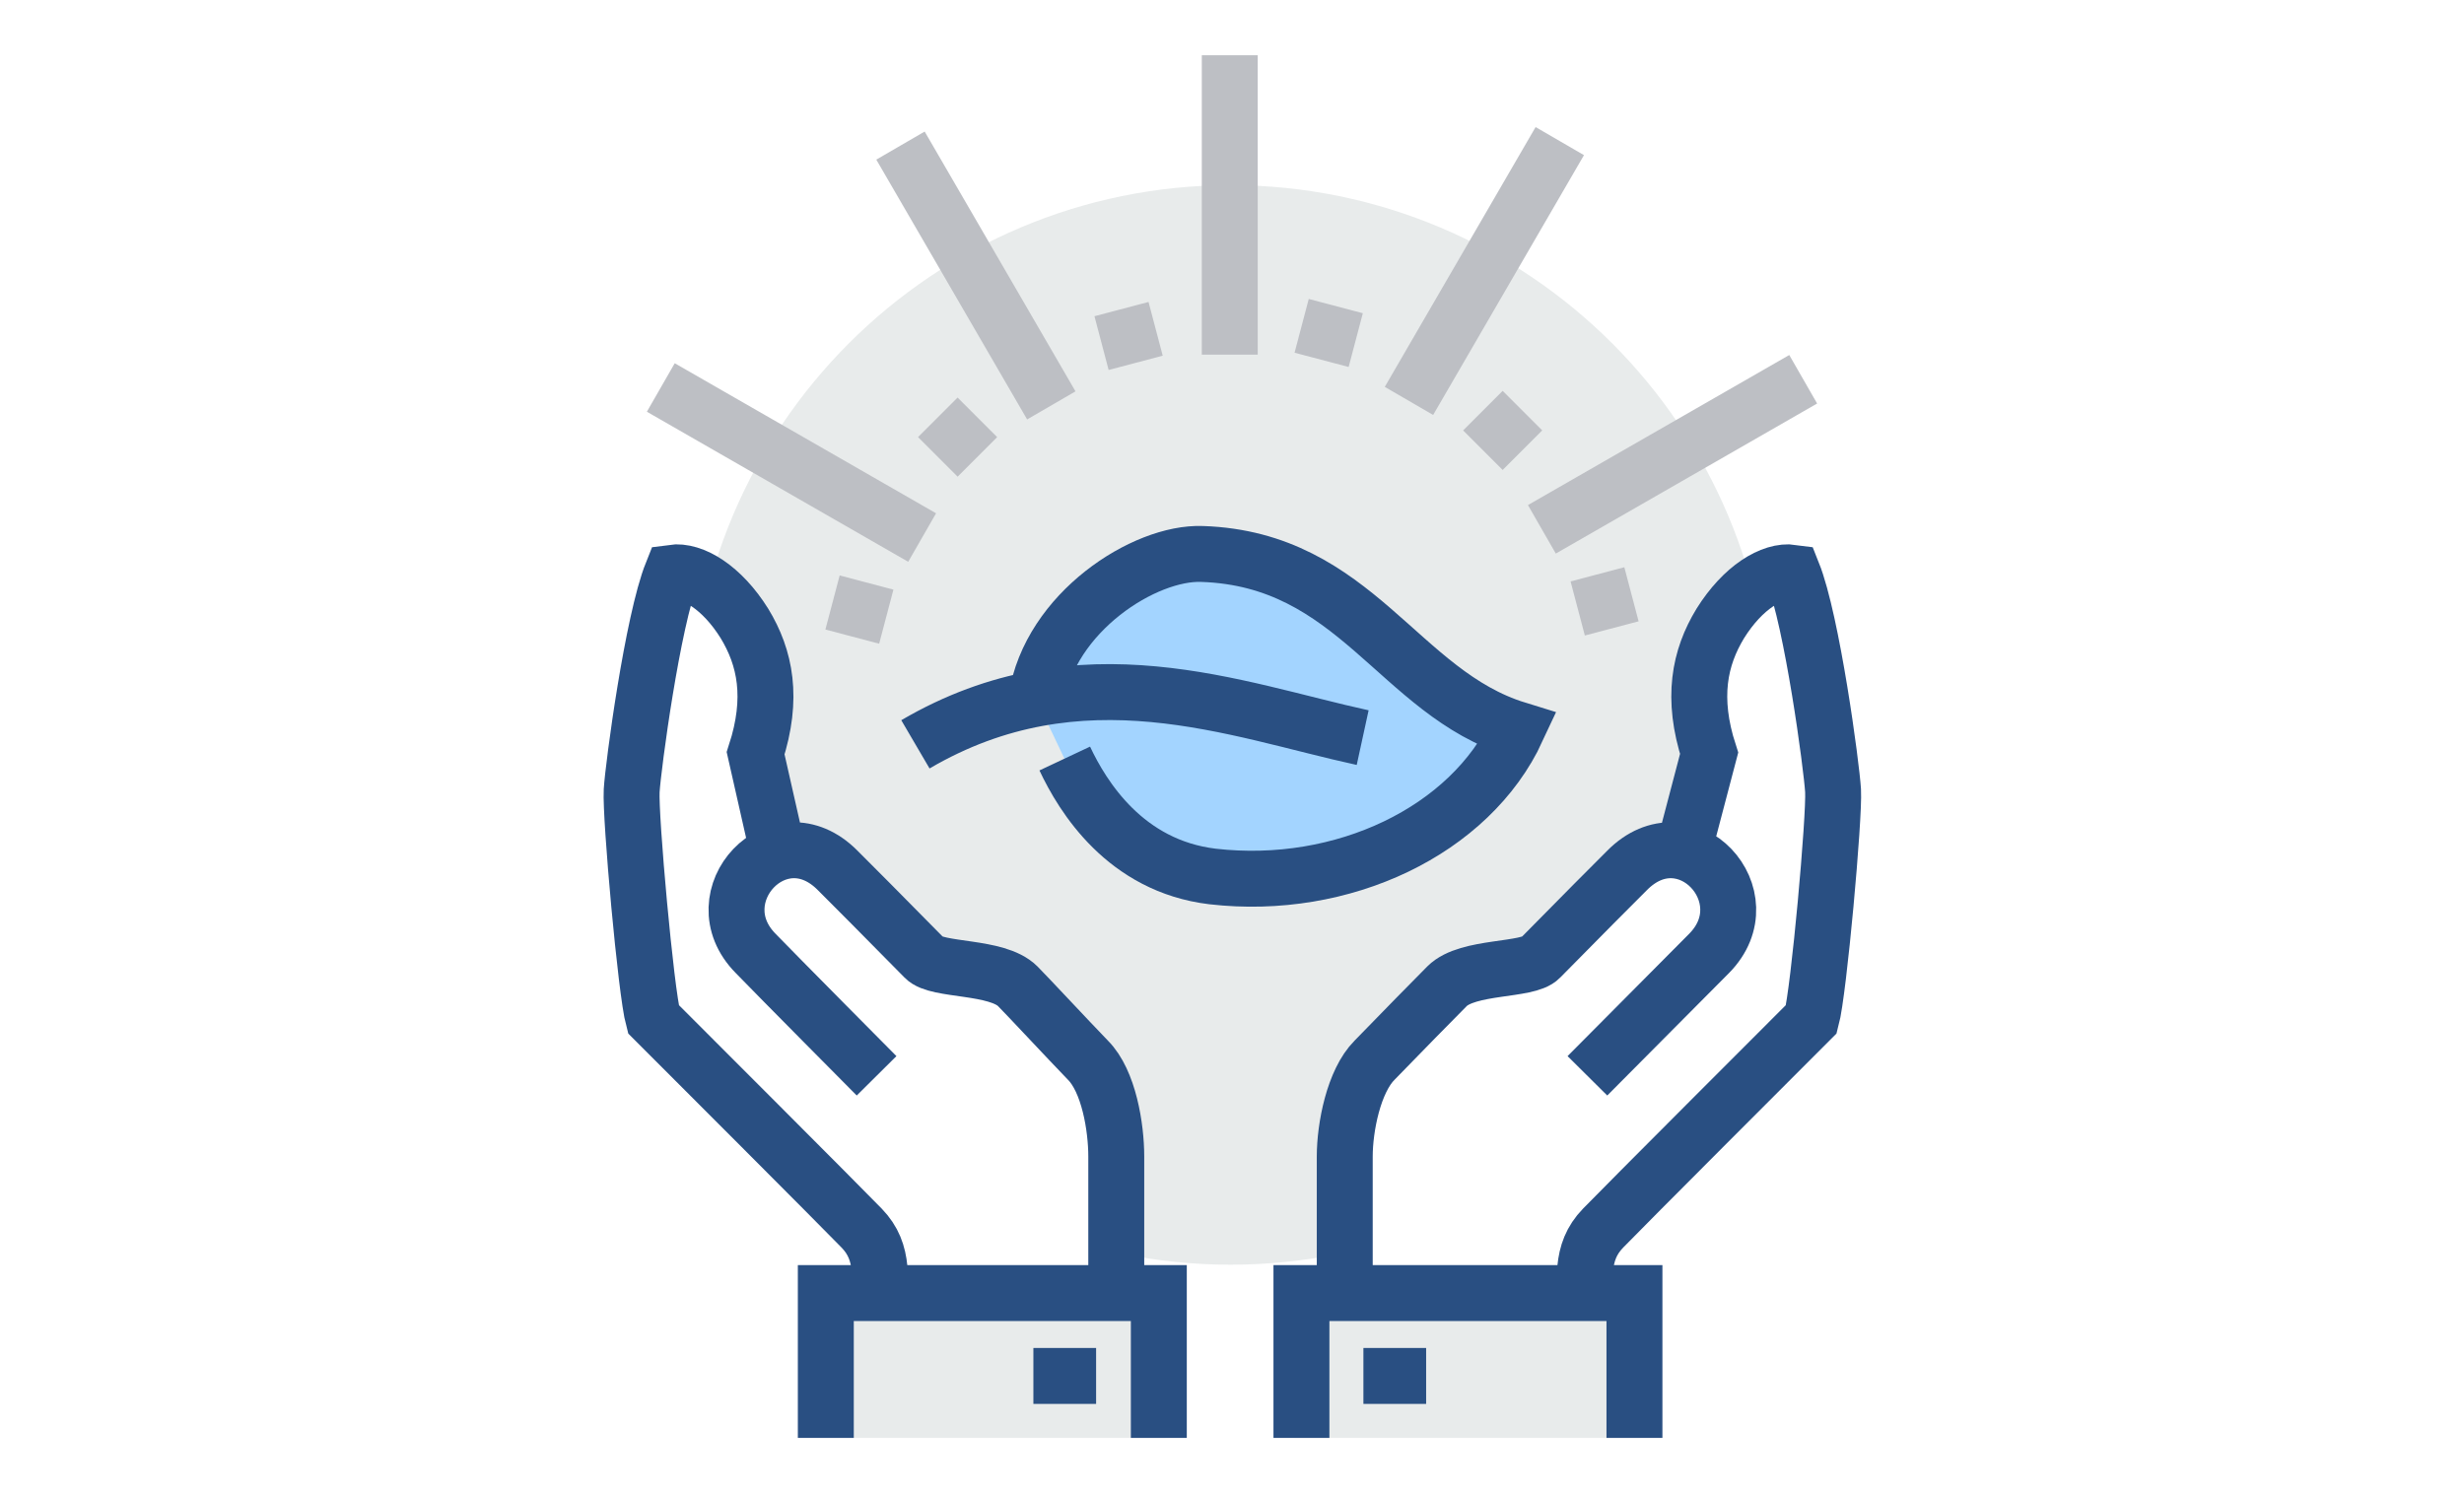 <svg id="Layer_1" xmlns="http://www.w3.org/2000/svg" viewBox="0 0 330 200"><style>.st0{fill:#fff}.st1{fill:#e8ebeb}.st2{fill:none;stroke:#294f82;stroke-width:7.491;stroke-miterlimit:10}.st3{fill:#a3d4ff}.st4{fill:none;stroke:#bdbfc4;stroke-width:7.491;stroke-miterlimit:10}</style><title>home-and-small-biz-icons-updated</title><path class="st0" d="M0 0h330v200H0V0z"/><path class="st1" d="M237.1 97.1c0 39.9-32.4 72.3-72.3 72.3S92.5 137 92.5 97.1s32.4-72.3 72.3-72.3 72.3 32.4 72.3 72.3"/><path class="st0" d="M146.4 142.3c-2.9-2.9-8.4-8.8-9.7-10-2.8-2.8-11-2.1-12.8-3.9L112 116.5c-2.7-2.7-5.7-3.2-8.2-2.4l-3.1-13.5c2.4-7.5 1.3-13.1-1.6-17.7C96 78 92 75.6 89.1 76c-2.7 6.6-5.3 26.3-5.5 29.7-.2 3.5 1.9 27.4 3 31.1 2.6 2.6 26 25.9 28.6 28.5 3.3 3.3 2.5 7.1 2.5 12.9h32.5v-22.7c.1-4.1-.9-10.3-3.8-13.2"/><path class="st2" d="M117.4 144.1s-13.5-13.6-16.2-16.4c-7.5-7.6 3.1-19.1 11-11.1 2.2 2.2 5.8 5.8 11.6 11.7 1.7 1.8 9.7 1 12.5 3.8 1.2 1.2 6.6 7 9.4 9.9 2.8 2.8 3.8 9 3.8 12.9v22.3h-31.7c0-5.7.8-9.4-2.4-12.7-2.5-2.6-25.3-25.4-27.9-28-1-3.7-3.1-27.1-2.9-30.6.2-3.3 2.8-22.7 5.4-29.2 2.8-.4 6.7 2 9.7 6.8 2.8 4.6 3.9 10 1.5 17.4l3.1 13.7"/><path class="st1" d="M109.8 172.3h46.3v20.3h-46.3z"/><path class="st2" d="M146.8 184.3h-8.4m-27.8 8.3v-19.4h44.6v19.4"/><path class="st3" d="M161.3 73.3c-7.8-.3-20.7 8.1-22.6 20.2l3.9 8.2c2.4 5.3 8.2 15 20.2 16.5 17.7 2.1 35.1-6.3 41.6-20.5-16.3-5.1-22.1-23.7-43.1-24.4"/><path class="st2" d="M122.6 99.7c22.2-13 42.9-4.6 59.9-.9m-43.7-5.2c1.8-11.6 14.5-19.7 22.2-19.4 20.6.7 26.3 18.6 42.2 23.5-6.3 13.6-23.4 21.7-40.8 19.7-11.7-1.4-17.4-10.7-19.8-15.8"/><path class="st4" d="M178.9 41l-1.9 7.2m26.9 6.8l-5.3 5.3m19.9 19.3l-7.2 1.9m-99.8-.8l7.2 1.9m6.9-26.7l5.3 5.3m19.3-19.8l1.9 7.2m56.8-29.7l-20.2 34.8m52.8-2.9l-35 20.1m-118-19l35 20.1m-2.9-52.5l20.2 34.8m23.9-46.9v40.1"/><path class="st0" d="M246.3 105.6c-.2-3.4-2.9-23.1-5.5-29.7-2.9-.4-6.9 2-10 6.9-2.9 4.7-4 10.2-1.6 17.7l-3.5 13.3c-2.4-.6-5.2 0-7.7 2.6l-11.9 11.9c-1.8 1.8-10 1-12.8 3.9-1.3 1.3-7 7.2-9.9 10-2.9 2.9-4.1 9.1-4.1 13.1V178h33c0-5.8-.8-9.6 2.5-12.9 2.6-2.6 26-25.9 28.6-28.5 1-3.6 3.1-27.5 2.9-31"/><path class="st0" d="M212.6 144.1s13.5-13.6 16.3-16.4c7.5-7.6-3.1-19.1-11-11.1-2.2 2.2-5.8 5.8-11.6 11.7-1.7 1.8-9.7 1-12.5 3.8-1.2 1.2-6.9 7-9.7 9.9-2.8 2.8-4 9-4 12.9v22.3h32.2c0-5.7-.8-9.4 2.4-12.7 2.5-2.6 25.3-25.4 27.9-28 1-3.7 3.1-27.1 2.9-30.6-.2-3.3-2.8-22.7-5.4-29.2-2.8-.4-6.7 2-9.7 6.8-2.8 4.6-3.9 10-1.5 17.4l-3.6 13.7"/><path class="st2" d="M212.6 144.1s13.5-13.6 16.3-16.4c7.5-7.6-3.1-19.1-11-11.1-2.2 2.2-5.8 5.8-11.6 11.7-1.7 1.8-9.7 1-12.5 3.8-1.2 1.2-6.9 7-9.7 9.9-2.8 2.8-4 9-4 12.9v22.3h32.2c0-5.7-.8-9.4 2.4-12.7 2.5-2.6 25.3-25.4 27.9-28 1-3.7 3.1-27.1 2.9-30.6-.2-3.3-2.8-22.7-5.4-29.2-2.8-.4-6.7 2-9.7 6.8-2.8 4.6-3.9 10-1.5 17.4l-3.6 13.7"/><path class="st1" d="M173.4 172.3h46.3v20.3h-46.3z"/><g><path class="st2" d="M182.6 184.3h8.4m27.9 8.3v-19.4h-44.6v19.4"/></g></svg>